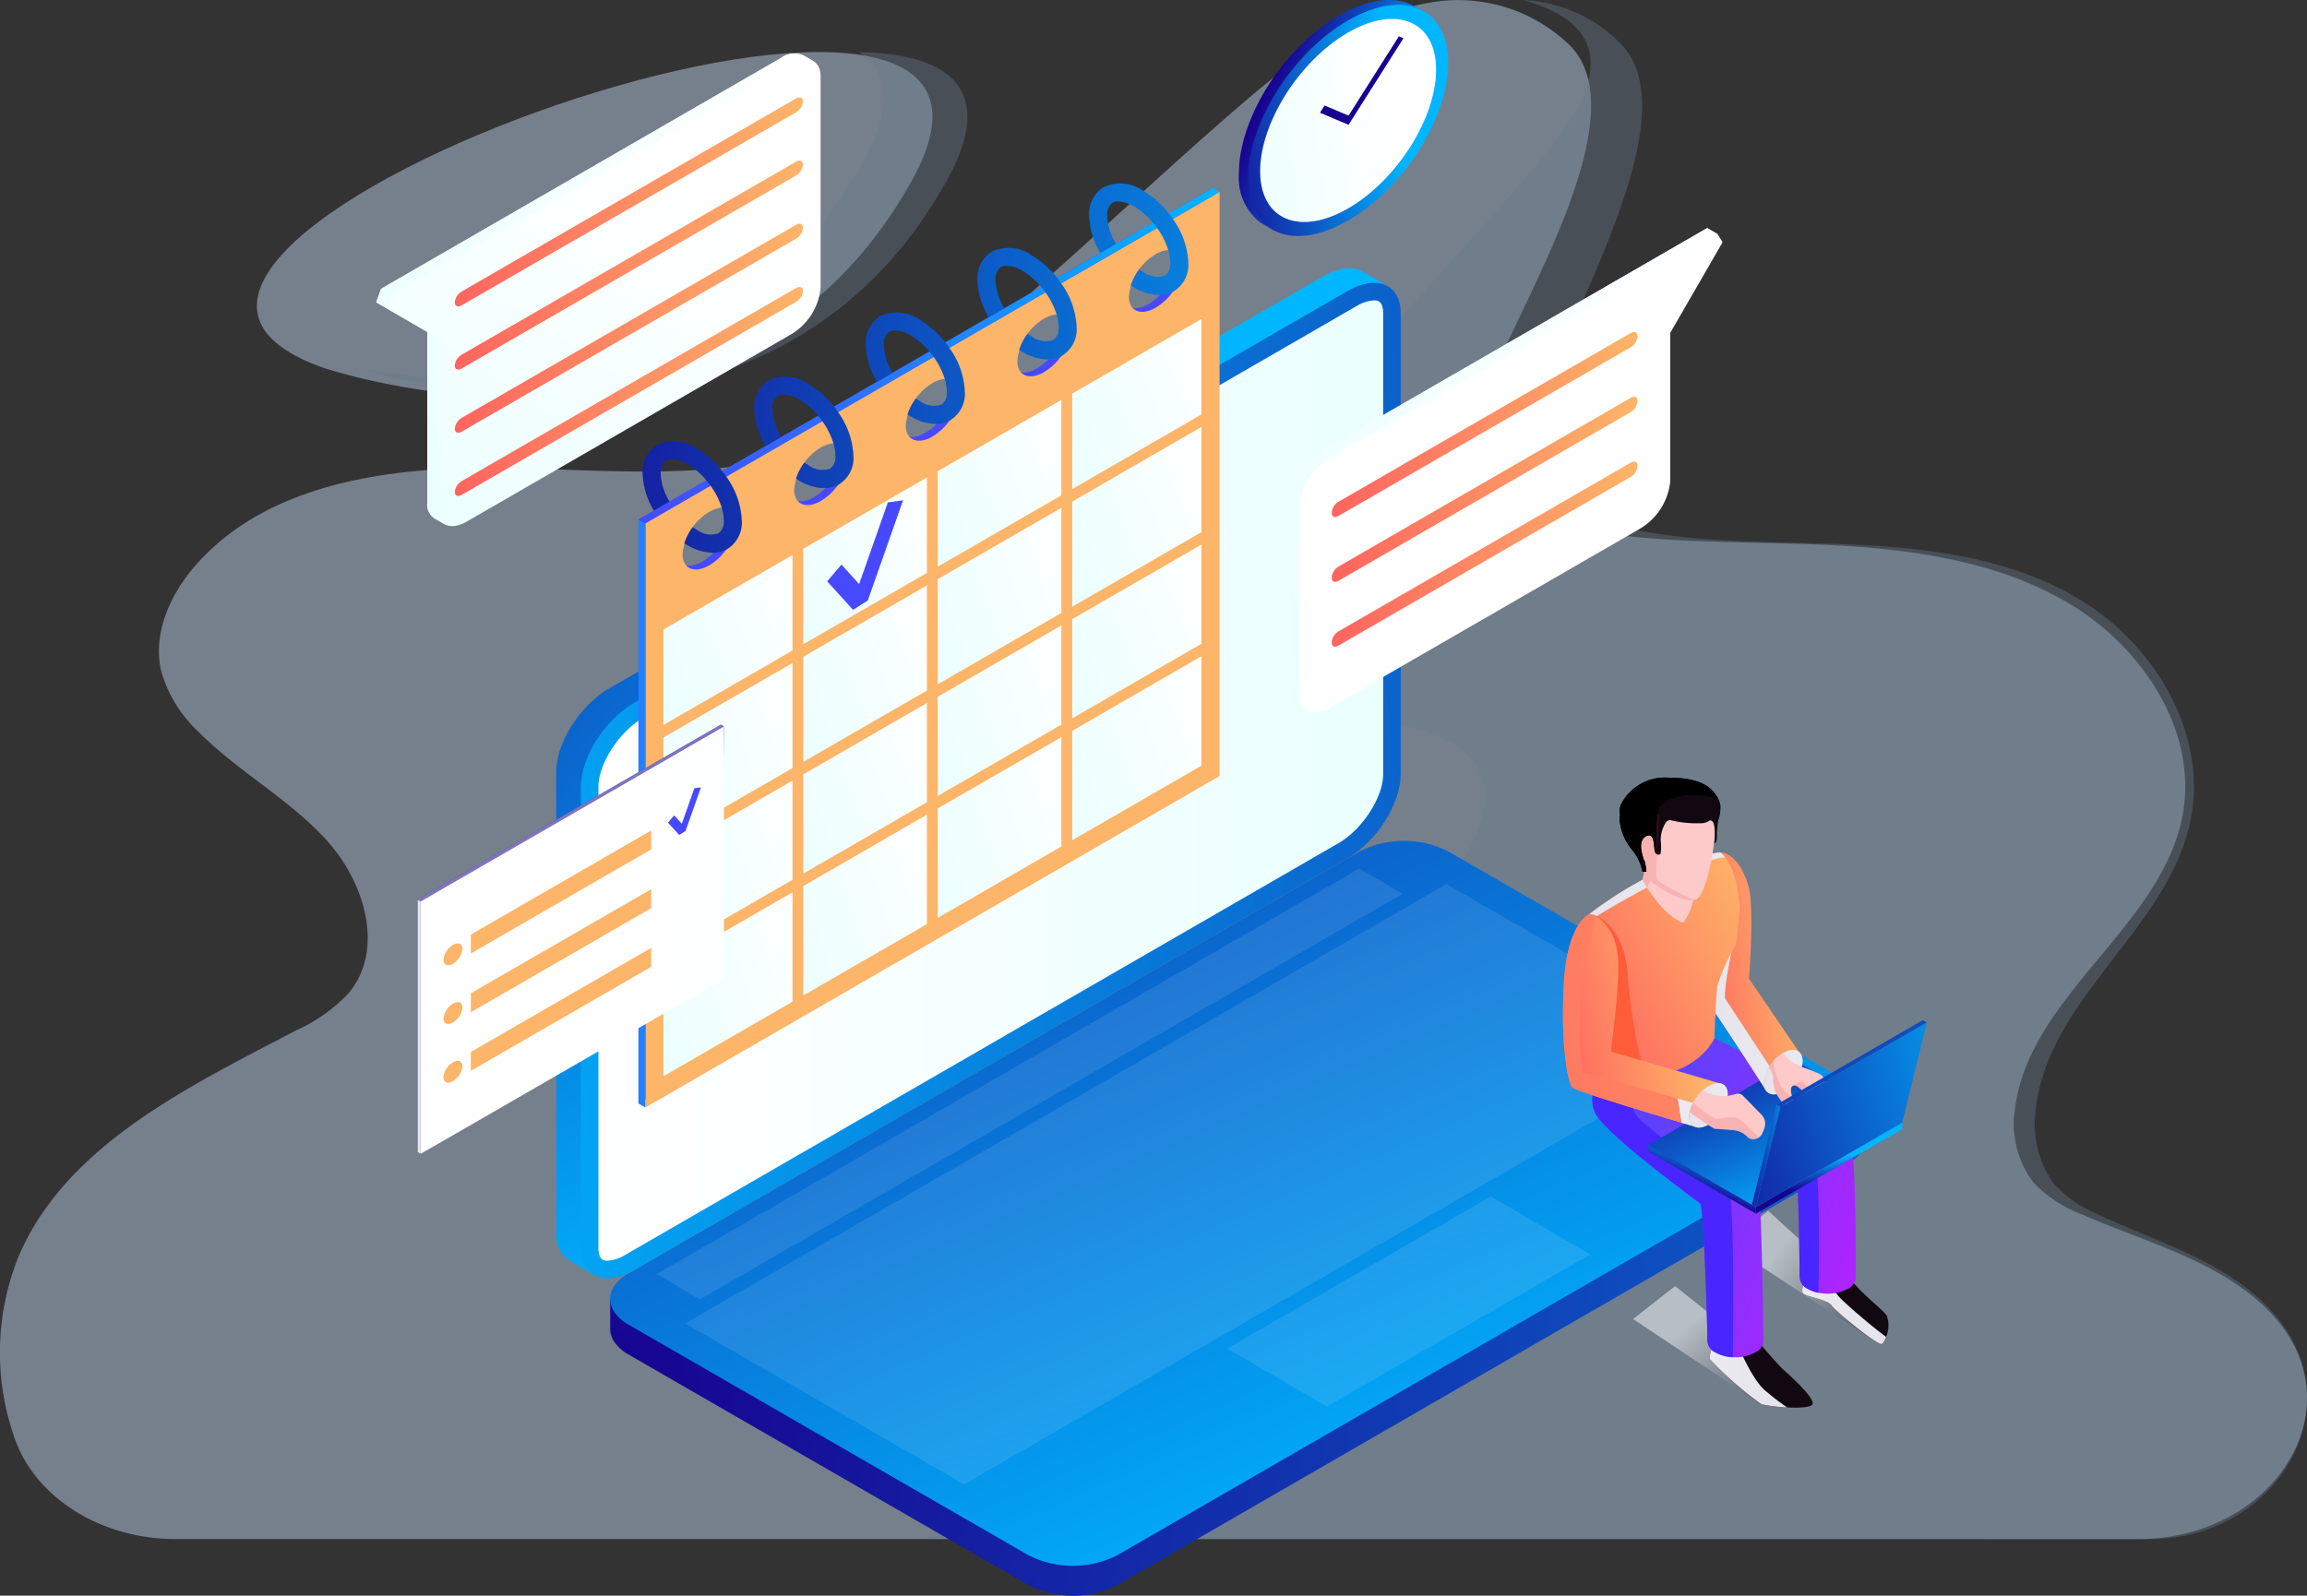 <svg xmlns="http://www.w3.org/2000/svg" xmlns:xlink="http://www.w3.org/1999/xlink" width="211.346" height="146.22" viewBox="0 0 211.346 146.22"><rect x="0" y="0" width="211.346" height="146.22" fill="#333333" stroke="none"/><defs><style>.a{opacity:0.44;}.b{fill:#cae2ff;}.c{fill:#a6cef4;opacity:0.41;}.d{fill:url(#a);}.e{fill:url(#b);}.f{fill:#fff;opacity:0.1;}.g{fill:url(#c);}.h{fill:url(#d);}.i{fill:url(#e);}.j{fill:url(#f);}.k{fill:url(#g);}.l{fill:url(#h);}.m{fill:url(#i);}.n{fill:url(#j);}.o{fill:url(#k);}.p{fill:url(#l);}.q{fill:url(#m);}.r{fill:url(#n);}.s{fill:url(#o);}.t{fill:url(#p);}.u{fill:url(#q);}.v{fill:url(#r);}.w{fill:url(#s);}.x{fill:url(#t);}.y{fill:url(#u);}.z{fill:url(#v);}.aa{fill:url(#w);}.ab{fill:url(#x);}.ac{fill:url(#y);}.ad{fill:url(#z);}.ae{fill:url(#aa);}.af{fill:url(#ab);}.ag{fill:url(#ac);}.ah{fill:url(#ad);}.ai{fill:url(#ae);}.aj{fill:url(#af);}.ak{fill:url(#ag);}.al{fill:url(#ah);}.am{fill:url(#ai);}.an{fill:url(#aj);}.ao{fill:url(#ak);}.ap{fill:url(#al);}.aq{fill:url(#am);}.ar{fill:url(#an);}.as{fill:url(#ao);}.at,.bh,.bi,.bj{opacity:0.5;}.at{fill:url(#ap);}.au{fill:url(#aq);}.av{fill:url(#as);}.aw{fill:url(#at);}.ax{fill:url(#ax);}.ay{fill:url(#ay);}.az{fill:url(#az);}.ba{fill:url(#ba);}.bb{fill:url(#bb);}.bc{fill:url(#bc);}.bd{fill:url(#bd);}.be{fill:url(#be);}.bf{fill:url(#bf);}.bg{fill:url(#bg);}.bh{fill:url(#bh);}.bi{fill:url(#bi);}.bj{fill:url(#bj);}.bk{fill:#110812;}.bl{fill:url(#bk);}.bm{fill:url(#bl);}.bn{fill:url(#bm);}.bo{fill:#4925ff;}.bp{fill:url(#bn);}.bq{fill:url(#bo);}.br{fill:url(#bp);}.bs{fill:url(#bq);}.bt{fill:url(#br);}.bu{fill:url(#bs);}.bv{fill:url(#bt);}.bw{fill:url(#bu);}.bx{fill:#ff5c3a;}.by{fill:url(#bv);}.bz{fill:url(#bw);}.ca{fill:url(#bx);}.cb{fill:url(#by);}.cc{fill:url(#bz);}.cd{fill:#fec9c9;}.ce{opacity:0.15;}.cf{fill:#cf3838;}.cg{fill:url(#cc);}.ch{fill:url(#cd);}.ci{fill:url(#ce);}.cj{fill:url(#cf);}</style><radialGradient id="a" cx="-0.845" cy="0.598" r="5.311" gradientTransform="translate(0.306) scale(0.388 1)" gradientUnits="objectBoundingBox"><stop offset="0" stop-color="#18018f"/><stop offset="0.989" stop-color="#00b6ff"/></radialGradient><linearGradient id="b" x1="-0.294" y1="-0.545" x2="0.8" y2="0.895" gradientTransform="matrix(1, 0, 0, 1, 0, 0)" xlink:href="#a"/><radialGradient id="c" cx="-0.386" cy="0.064" r="1.157" gradientTransform="translate(-0.105) scale(1.21 1)" xlink:href="#a"/><linearGradient id="d" x1="2.64" y1="0.237" x2="-0.399" y2="0.61" gradientTransform="matrix(1, 0, 0, 1, 0, 0)" xlink:href="#a"/><linearGradient id="e" y1="0.5" x2="1" y2="0.5" gradientUnits="objectBoundingBox"><stop offset="0" stop-color="#fff"/><stop offset="0.984" stop-color="#ebffff"/></linearGradient><linearGradient id="f" x1="0.963" y1="9.839" x2="-0.604" y2="10.13" gradientUnits="objectBoundingBox"><stop offset="0.005" stop-color="#4749fe"/><stop offset="0.989" stop-color="#00b6ff"/></linearGradient><linearGradient id="g" x1="1.076" y1="9.678" x2="-0.076" y2="10.18" gradientUnits="objectBoundingBox"><stop offset="0" stop-color="#fdb569"/><stop offset="1" stop-color="#ff3158"/></linearGradient><linearGradient id="h" x1="1.171" y1="0.172" x2="-0.171" y2="0.828" xlink:href="#e"/><linearGradient id="i" x1="1.152" y1="0.163" x2="-0.152" y2="0.837" xlink:href="#e"/><linearGradient id="j" x1="1.163" y1="0.169" x2="-0.163" y2="0.831" xlink:href="#e"/><linearGradient id="k" x1="1.145" y1="0.159" x2="-0.145" y2="0.841" xlink:href="#e"/><linearGradient id="l" x1="1.153" y1="0.163" x2="-0.153" y2="0.837" xlink:href="#e"/><linearGradient id="m" x1="1.171" y1="0.173" x2="-0.171" y2="0.827" xlink:href="#e"/><linearGradient id="n" x1="1.153" y1="0.163" x2="-0.152" y2="0.837" xlink:href="#e"/><linearGradient id="o" x1="1.163" y1="0.169" x2="-0.163" y2="0.831" xlink:href="#e"/><linearGradient id="p" x1="1.146" y1="0.159" x2="-0.146" y2="0.841" xlink:href="#e"/><linearGradient id="q" x1="1.153" y1="0.163" x2="-0.153" y2="0.837" xlink:href="#e"/><linearGradient id="r" x1="1.18" y1="0.177" x2="-0.18" y2="0.823" xlink:href="#e"/><linearGradient id="s" x1="1.18" y1="0.177" x2="-0.18" y2="0.823" xlink:href="#e"/><linearGradient id="t" x1="20.616" y1="0.336" x2="-19.615" y2="0.664" gradientUnits="objectBoundingBox"><stop offset="0.011" stop-color="#00b6ff"/><stop offset="0.995" stop-color="#4749fe"/></linearGradient><linearGradient id="u" x1="0.969" y1="-0.065" x2="0.031" y2="1.065" xlink:href="#t"/><linearGradient id="v" x1="-1.848" y1="0.371" x2="8.65" y2="0.947" gradientTransform="matrix(1, 0, 0, 1, 0, 0)" xlink:href="#a"/><linearGradient id="w" x1="-2.929" y1="0.312" x2="7.569" y2="0.888" gradientTransform="matrix(1, 0, 0, 1, 0, 0)" xlink:href="#a"/><linearGradient id="x" x1="-4.009" y1="0.253" x2="6.491" y2="0.828" gradientTransform="matrix(1, 0, 0, 1, 0, 0)" xlink:href="#a"/><linearGradient id="y" x1="-5.091" y1="0.194" x2="5.408" y2="0.769" gradientTransform="matrix(1, 0, 0, 1, 0, 0)" xlink:href="#a"/><linearGradient id="z" x1="-6.172" y1="0.134" x2="4.326" y2="0.71" gradientTransform="matrix(1, 0, 0, 1, 0, 0)" xlink:href="#a"/><linearGradient id="aa" x1="1.172" y1="0.173" x2="-0.172" y2="0.827" xlink:href="#e"/><linearGradient id="ab" x1="1.161" y1="0.167" x2="-0.16" y2="0.833" xlink:href="#e"/><linearGradient id="ac" x1="1.16" y1="0.167" x2="-0.16" y2="0.833" xlink:href="#e"/><linearGradient id="ad" x1="1.172" y1="0.173" x2="-0.172" y2="0.827" xlink:href="#e"/><linearGradient id="ae" x1="0.002" y1="72.949" x2="0.968" y2="72.99" gradientUnits="objectBoundingBox"><stop offset="0" stop-color="#4749fe"/><stop offset="1" stop-color="#af23fe"/></linearGradient><linearGradient id="af" x1="-0.373" y1="18.619" x2="0.434" y2="19.09" gradientTransform="matrix(1, 0, 0, 1, 0, 0)" xlink:href="#a"/><linearGradient id="ag" x1="-0.024" y1="19.184" x2="1.024" y2="19.23" xlink:href="#e"/><linearGradient id="ah" x1="0.996" y1="363.558" x2="0.003" y2="363.658" xlink:href="#g"/><linearGradient id="ai" x1="-0.001" y1="65.43" x2="1.001" y2="65.521" xlink:href="#g"/><linearGradient id="aj" x1="0.996" y1="363.513" x2="0.003" y2="363.613" xlink:href="#g"/><linearGradient id="ak" x1="-0.001" y1="65.426" x2="1.001" y2="65.517" xlink:href="#g"/><linearGradient id="al" x1="0.996" y1="363.501" x2="0.003" y2="363.605" xlink:href="#g"/><linearGradient id="am" x1="-0.001" y1="65.43" x2="1.001" y2="65.521" xlink:href="#g"/><linearGradient id="an" x1="0.002" y1="169.766" x2="0.968" y2="169.808" xlink:href="#ae"/><linearGradient id="ao" x1="-2.537" y1="0.498" x2="3.537" y2="0.502" gradientUnits="objectBoundingBox"><stop offset="0.005" stop-color="#ebeaf0"/><stop offset="0.989" stop-color="#e5e4ec"/></linearGradient><linearGradient id="ap" x1="0.019" y1="0.449" x2="0.981" y2="0.551" xlink:href="#ao"/><linearGradient id="aq" x1="0.006" y1="0.791" x2="1.113" y2="0.198" gradientUnits="objectBoundingBox"><stop offset="0.016" stop-color="#ebffff"/><stop offset="1" stop-color="#fff"/></linearGradient><linearGradient id="as" x1="6.56" y1="5.039" x2="7.091" y2="4.167" xlink:href="#aq"/><linearGradient id="at" y1="32.692" x2="1" y2="32.692" gradientUnits="objectBoundingBox"><stop offset="0" stop-color="#ff645f"/><stop offset="1" stop-color="#fdb569"/></linearGradient><linearGradient id="ax" x1="0.17" y1="0.334" x2="0.831" y2="0.664" gradientTransform="matrix(1, 0, 0, 1, 0, 0)" xlink:href="#a"/><linearGradient id="ay" x1="0.989" y1="1.687" x2="0.011" y2="1.87" gradientUnits="objectBoundingBox"><stop offset="0.011" stop-color="#00b6ff"/><stop offset="1" stop-color="#18018f"/></linearGradient><linearGradient id="az" x1="0.989" y1="1.863" x2="0.011" y2="2.046" xlink:href="#e"/><linearGradient id="ba" x1="-10.76" y1="3.811" x2="-11.651" y2="3.992" gradientTransform="matrix(1, 0, 0, 1, 0, 0)" xlink:href="#a"/><linearGradient id="bb" x1="-0.101" y1="0.813" x2="1.115" y2="0.189" xlink:href="#e"/><linearGradient id="bc" x1="-0.101" y1="0.813" x2="1.115" y2="0.189" xlink:href="#aq"/><linearGradient id="bd" x1="-64.395" y1="15.562" x2="-63.395" y2="15.562" xlink:href="#aq"/><linearGradient id="be" x1="0" y1="39.63" x2="1" y2="39.63" xlink:href="#at"/><linearGradient id="bf" x1="0" y1="39.628" x2="1" y2="39.628" xlink:href="#at"/><linearGradient id="bg" x1="0" y1="39.63" x2="1" y2="39.63" xlink:href="#at"/><linearGradient id="bh" x1="0.315" y1="0.29" x2="1.036" y2="1.008" gradientUnits="objectBoundingBox"><stop offset="0" stop-color="#fff"/><stop offset="1"/></linearGradient><linearGradient id="bi" x1="0.319" y1="0.349" x2="1.155" y2="1.037" xlink:href="#bh"/><linearGradient id="bj" x1="0.358" y1="0.313" x2="1.293" y2="0.926" xlink:href="#bh"/><linearGradient id="bk" x1="0" y1="0.5" x2="1" y2="0.5" xlink:href="#ao"/><linearGradient id="bl" x1="0" y1="0.5" x2="1" y2="0.5" xlink:href="#ao"/><linearGradient id="bm" x1="0.997" y1="0.763" x2="-0.051" y2="0.192" gradientUnits="objectBoundingBox"><stop offset="0" stop-color="#af23fe"/><stop offset="1" stop-color="#4749fe"/></linearGradient><linearGradient id="bn" x1="0.418" y1="0.618" x2="0.708" y2="0.2" gradientTransform="matrix(1, 0, 0, 1, 0, 0)" xlink:href="#a"/><linearGradient id="bo" x1="0.546" y1="0.669" x2="0.473" y2="0.399" gradientTransform="matrix(1, 0, 0, 1, 0, 0)" xlink:href="#a"/><linearGradient id="bp" x1="0.052" y1="-0.085" x2="0.816" y2="0.912" gradientTransform="matrix(1, 0, 0, 1, 0, 0)" xlink:href="#a"/><linearGradient id="bq" x1="0.935" y1="0.301" x2="-0.125" y2="0.682" gradientUnits="objectBoundingBox"><stop offset="0" stop-color="#fdb569"/><stop offset="1" stop-color="#ff645f"/></linearGradient><linearGradient id="br" x1="1.196" y1="0.305" x2="-0.157" y2="0.678" xlink:href="#ao"/><linearGradient id="bs" x1="0.975" y1="0.534" x2="0.025" y2="0.466" xlink:href="#bq"/><linearGradient id="bt" x1="0.975" y1="0.534" x2="0.025" y2="0.466" xlink:href="#ao"/><linearGradient id="bu" x1="1.068" y1="0.135" x2="0.023" y2="0.869" xlink:href="#bq"/><linearGradient id="bv" x1="0.98" y1="0.586" x2="0.023" y2="0.42" xlink:href="#ao"/><linearGradient id="bw" x1="0.809" y1="0.413" x2="-0.03" y2="0.645" xlink:href="#bq"/><linearGradient id="bx" x1="0.733" y1="0.46" x2="-0.034" y2="0.645" gradientUnits="objectBoundingBox"><stop offset="0" stop-color="#ebeaf0"/><stop offset="0.005" stop-color="#ff8463"/><stop offset="1" stop-color="#fe7a62"/></linearGradient><linearGradient id="by" x1="0.975" y1="0.534" x2="0.025" y2="0.466" xlink:href="#bq"/><linearGradient id="bz" x1="0.975" y1="0.534" x2="0.025" y2="0.466" xlink:href="#ao"/><linearGradient id="cc" x1="-0.579" y1="0.881" x2="1.596" y2="0.113" gradientTransform="matrix(1, 0, 0, 1, 0, 0)" xlink:href="#a"/><linearGradient id="cd" x1="0.056" y1="0.105" x2="1.166" y2="1.093" gradientTransform="matrix(1, 0, 0, 1, 0, 0)" xlink:href="#a"/><linearGradient id="ce" x1="-0.311" y1="0.493" x2="1.574" y2="0.509" gradientTransform="matrix(1, 0, 0, 1, 0, 0)" xlink:href="#a"/><linearGradient id="cf" y1="0.5" x2="1" y2="0.5" gradientUnits="objectBoundingBox"><stop offset="0" stop-color="#ebeaf0"/><stop offset="0.005"/><stop offset="1"/></linearGradient></defs><g transform="translate(-987.187 -2580.583)"><g transform="translate(4 8)"><g class="a" transform="translate(983.187 2572.583)"><g transform="translate(0 0)"><path class="b" d="M229.814,230.178c12.412,0,19.926-11.806,12.631-20.213q-.23-.266-.476-.524c-4.461-4.7-11.231-6.379-17.226-9a11.985,11.985,0,0,1-4.48-2.932,8.9,8.9,0,0,1-1.664-6.987c1.393-10.2,13.373-16.495,15.307-26.616,1.463-7.656-3.584-15.431-10.418-19.483s-15.1-5.071-23.094-5.388S184.286,139,176.5,137.186c-2.053-.478-4.179-1.165-5.574-2.706a8.387,8.387,0,0,1-1.663-6.588c.678-6.241,15.989-27.7,8.321-34.781A14.682,14.682,0,0,0,166.35,89.2c-4.121.384-7.97,2.142-11.579,4.116-7.626,4.172-34.223,31.831-43.793,36.012-9.405,4.108-20.208,2.9-30.515,2.7s-21.764,1.229-28.5,8.822c-2.386,2.689-4.034,6.311-3.232,9.777a12.176,12.176,0,0,0,3.477,5.627c3.616,3.64,8.332,6.15,11.753,9.966s5.226,9.872,2.009,13.852a14.811,14.811,0,0,1-4.841,3.468c-9.943,5.208-21.1,10.552-25.443,20.693a23.539,23.539,0,0,0-.529,16.263c1.745,5.7,7.876,9.679,14.9,9.679H229.814Z" transform="translate(-33.965 -89.14)"/></g><path class="c" d="M310.609,209.45c-4.144-4.7-10.432-6.38-16-9a11.1,11.1,0,0,1-4.161-2.932,9.43,9.43,0,0,1-1.546-6.987c1.294-10.2,12.422-16.495,14.218-26.615,1.359-7.656-3.329-15.431-9.677-19.483s-14.023-5.071-21.451-5.388-14.961-.036-22.192-1.847a9.513,9.513,0,0,1-5.178-2.706c-1.469-1.747-1.778-4.273-1.544-6.588.63-6.241,14.852-27.7,7.729-34.781a13.277,13.277,0,0,0-8.926-3.965c4.5,1.224,7.792,3.8,5.4,9.067-5.533,12.172-56.877,52.672-20.8,56.656s-23.68,36.073,3.541,38.287c20.765,1.688-21.832,26.014-43.134,37.022H299.318c11.529,0,18.509-11.806,11.733-20.213Q310.837,209.708,310.609,209.45Z" transform="translate(-102.366 -89.149)"/><path class="b" d="M91.789,128.553s37.388,12.87,54.013-17.215S60.409,117.376,91.789,128.553Z" transform="translate(-62.223 -94.868)"/><path class="c" d="M145.543,99.65c2.649,1.759,3.175,4.931.405,9.942-11.762,21.285-33.914,21.068-45.869,19.121,4.363,1.357,38.009,10.737,53.54-17.367C158.213,103.033,153.748,99.777,145.543,99.65Z" transform="translate(-66.836 -94.875)"/></g></g><g transform="translate(969.302 2529.615)"><g transform="translate(56.141 67.77)"><g transform="translate(12.695 7.784)"><path class="d" d="M83.338,215.25V217.8a2.147,2.147,0,0,0,.36,1.344,3.8,3.8,0,0,0,1.318,1.183l18.314,10.563,18.314,10.563a9.006,9.006,0,0,0,8.147,0l33.481-19.33,33.481-19.33a3.906,3.906,0,0,0,1.266-1.1,2.165,2.165,0,0,0,.422-1.251V197.7Z" transform="translate(-78.386 -120.788)"/><path class="e" d="M196.754,189.157l-66.962,38.661a9,9,0,0,1-8.147,0L85.015,206.693c-2.249-1.3-2.249-3.4,0-4.7l66.962-38.661a9,9,0,0,1,8.147,0l36.629,21.125a2.483,2.483,0,0,1,0,4.7Z" transform="translate(-78.385 -109.891)"/><path class="f" d="M188.558,182.823l-69.744,40.269-11.1-6.406c-4.587-2.64-9.169-5.285-12.607-7.269-.665-.381-1.282-.74-1.851-1.067L163,168.086l4.571,2.634C171.01,172.7,183.972,180.178,188.558,182.823Z" transform="translate(-81.445 -111.658)"/><path class="f" d="M165.062,223.4l24.14-13.936,9.113,5.316L174.176,228.72Z" transform="translate(-103.581 -124.415)"/><path class="f" d="M89.493,203.179l64.379-37.166,3.952,2.326L93.446,205.507Z" transform="translate(-80.285 -111.019)"/><path class="g" d="M152.385,88.168l-2.236-1.318c-.9-.546-2.238-.45-3.739.416L81.064,124.993c-2.7,1.556-4.882,5-4.882,7.7v42.215a2.718,2.718,0,0,0,1.157,2.484s2.236,1.319,2.236,1.319l1.334-1.658c.053-.028.1-.052.156-.082l65.345-37.727c2.7-1.556,4.882-5,4.882-7.7V89.528Z" transform="translate(-76.182 -86.511)"/><path class="h" d="M149.677,141.17,84.332,178.9c-2.7,1.557-4.882.633-4.882-2.063V134.619c0-2.7,2.186-6.144,4.882-7.7l65.345-37.727c2.7-1.556,4.882-.633,4.882,2.063v42.215C154.559,136.165,152.373,139.613,149.677,141.17Z" transform="translate(-77.189 -87.104)"/><path class="i" d="M82.612,178.761c-.271,0-.835,0-.835-1.211V135.336c0-2.106,1.905-5.053,4.078-6.307L151.2,91.3a3.5,3.5,0,0,1,1.633-.54c.271,0,.835,0,.835,1.211v42.214c0,2.106-1.905,5.053-4.077,6.307L84.246,178.22A3.506,3.506,0,0,1,82.612,178.761Z" transform="translate(-77.907 -87.821)"/></g><g transform="translate(20.236 0)"><path class="j" d="M87.086,106.249v53.532l52.6-30.367V75.882Zm5.852,3.853c-1.356.783-2.451.32-2.451-1.033a5.075,5.075,0,0,1,2.451-3.866c1.353-.781,2.448-.318,2.448,1.038A5.077,5.077,0,0,1,92.938,110.1Zm10.221-5.9c-1.353.781-2.448.318-2.448-1.035a5.072,5.072,0,0,1,2.448-3.864c1.356-.783,2.451-.32,2.451,1.036A5.079,5.079,0,0,1,103.159,104.2Zm10.224-5.9c-1.353.781-2.451.32-2.451-1.033a5.08,5.08,0,0,1,2.451-3.866c1.356-.783,2.451-.32,2.451,1.036A5.076,5.076,0,0,1,113.383,98.3Zm10.224-5.9c-1.353.781-2.451.32-2.451-1.033a5.081,5.081,0,0,1,2.451-3.866c1.353-.781,2.451-.32,2.451,1.036A5.083,5.083,0,0,1,123.608,92.394Zm10.224-5.9c-1.353.781-2.451.32-2.451-1.033a5.08,5.08,0,0,1,2.451-3.866c1.353-.781,2.451-.32,2.451,1.036A5.079,5.079,0,0,1,133.832,86.491Z" transform="translate(-87.085 -75.45)"/><path class="k" d="M88,106.755v53.532l52.6-30.367V76.388Zm5.852,3.853c-1.356.783-2.451.32-2.451-1.033a5.075,5.075,0,0,1,2.451-3.866c1.353-.781,2.448-.318,2.448,1.038A5.077,5.077,0,0,1,93.849,110.608Zm10.221-5.9c-1.353.781-2.448.318-2.448-1.035a5.072,5.072,0,0,1,2.448-3.864c1.356-.783,2.451-.32,2.451,1.036A5.077,5.077,0,0,1,104.07,104.707Zm10.224-5.9c-1.353.781-2.451.32-2.451-1.033a5.08,5.08,0,0,1,2.451-3.866c1.356-.783,2.451-.32,2.451,1.036A5.074,5.074,0,0,1,114.294,98.8Zm10.224-5.9c-1.353.781-2.451.32-2.451-1.033A5.081,5.081,0,0,1,124.519,88c1.353-.781,2.451-.32,2.451,1.036A5.08,5.08,0,0,1,124.519,92.9ZM134.743,87c-1.353.781-2.451.32-2.451-1.033a5.081,5.081,0,0,1,2.451-3.866c1.353-.781,2.451-.32,2.451,1.036A5.08,5.08,0,0,1,134.743,87Z" transform="translate(-87.365 -75.606)"/><path class="l" d="M156.367,137.9v10.027l-11.842,6.837V144.739Z" transform="translate(-104.792 -94.569)"/><path class="m" d="M156.367,123.106v9.09l-11.842,6.837v-9.09Z" transform="translate(-104.792 -90.008)"/><path class="n" d="M156.367,107.526v9.633L144.525,124v-9.632Z" transform="translate(-104.792 -85.205)"/><path class="o" d="M156.367,93.228v8.746l-11.842,6.837v-8.745Z" transform="translate(-104.792 -80.798)"/><path class="p" d="M138.043,103.94v8.745l-11.326,6.54V110.48Z" transform="translate(-99.302 -84.1)"/><path class="q" d="M102.21,169.176V179.2l-11.822,6.827V176Z" transform="translate(-88.103 -104.21)"/><path class="r" d="M102.21,154.38v9.087l-11.822,6.827v-9.087Z" transform="translate(-88.103 -99.649)"/><path class="s" d="M102.21,138.8v9.632l-11.822,6.824v-9.63Z" transform="translate(-88.103 -94.847)"/><path class="t" d="M102.21,124.5v8.746l-11.822,6.824v-8.745Z" transform="translate(-88.103 -90.439)"/><path class="u" d="M120.236,114.221v8.746L108.914,129.5v-8.743Z" transform="translate(-93.814 -87.269)"/><path class="v" d="M120.236,158.894V168.92l-11.322,6.537V165.434Z" transform="translate(-93.814 -101.041)"/><path class="w" d="M138.043,148.613v10.026l-11.326,6.54V155.153Z" transform="translate(-99.302 -97.871)"/><path class="x" d="M87.716,173.664l-.63-.35V119.782l.63.35Z" transform="translate(-87.085 -88.984)"/><path class="y" d="M140.314,76.231,95.125,102.323l-1.439.831-3.427,1.978-1.439.831-1.105.638-.632-.35,1.406-.811,1.439-.83,3.37-1.949,1.453-.837,44.93-25.94Z" transform="translate(-87.084 -75.451)"/><path class="z" d="M95.294,112.656c-.119-.169-.241-.338-.374-.5a8.357,8.357,0,0,0-2.335-2.071,3.648,3.648,0,0,0-3.635-.338,2.865,2.865,0,0,0-1.32,2.626,7.021,7.021,0,0,0,1.029,3.4l1.439-.83a5.291,5.291,0,0,1-.813-2.567,1.333,1.333,0,0,1,.493-1.194,1.067,1.067,0,0,1,.539-.126,3.053,3.053,0,0,1,1.442.463,6.517,6.517,0,0,1,1.71,1.475c.136.159.265.324.387.493a7.023,7.023,0,0,1,1.022,2.025,4.1,4.1,0,0,1,.185,1.154,1.33,1.33,0,0,1-.493,1.191,2.143,2.143,0,0,1-1.985-.338,3.915,3.915,0,0,1-.364-.232,5.081,5.081,0,0,0-.771,1.475c.1.066.2.129.308.189a4.64,4.64,0,0,0,2.276.685,2.708,2.708,0,0,0,1.237-.281c.043-.02.086-.043.126-.066a2.856,2.856,0,0,0,1.32-2.623A7.4,7.4,0,0,0,95.294,112.656Z" transform="translate(-87.252 -85.784)"/><path class="aa" d="M110.085,104.1c-.119-.169-.241-.338-.374-.5a8.344,8.344,0,0,0-2.335-2.07,3.648,3.648,0,0,0-3.635-.338,2.865,2.865,0,0,0-1.32,2.626,7.059,7.059,0,0,0,1.033,3.405l1.438-.83a5.326,5.326,0,0,1-.817-2.575,1.335,1.335,0,0,1,.493-1.194,1.067,1.067,0,0,1,.539-.126,3.053,3.053,0,0,1,1.442.463,6.517,6.517,0,0,1,1.71,1.475c.136.159.265.324.387.493a7.023,7.023,0,0,1,1.022,2.025,4.1,4.1,0,0,1,.185,1.154,1.33,1.33,0,0,1-.493,1.191,2.143,2.143,0,0,1-1.985-.338,3.776,3.776,0,0,1-.364-.232,5.081,5.081,0,0,0-.771,1.475c.1.066.2.129.308.189a4.64,4.64,0,0,0,2.276.685,2.708,2.708,0,0,0,1.237-.281c.043-.02.086-.043.126-.066a2.856,2.856,0,0,0,1.32-2.623A7.4,7.4,0,0,0,110.085,104.1Z" transform="translate(-91.812 -83.147)"/><path class="ab" d="M124.841,95.6c-.119-.169-.241-.338-.374-.5a8.344,8.344,0,0,0-2.335-2.07,3.648,3.648,0,0,0-3.635-.338,2.866,2.866,0,0,0-1.32,2.626,7.021,7.021,0,0,0,1.029,3.4l1.439-.83a5.291,5.291,0,0,1-.813-2.567,1.335,1.335,0,0,1,.493-1.194,1.067,1.067,0,0,1,.539-.126,3.053,3.053,0,0,1,1.442.463,6.517,6.517,0,0,1,1.71,1.475c.136.159.265.324.387.493a7.032,7.032,0,0,1,1.022,2.025,4.1,4.1,0,0,1,.185,1.154,1.328,1.328,0,0,1-.493,1.19,2.143,2.143,0,0,1-1.985-.338,3.866,3.866,0,0,1-.362-.23A5.08,5.08,0,0,0,121,101.7c.1.066.2.125.3.185a4.64,4.64,0,0,0,2.276.685,2.7,2.7,0,0,0,1.237-.281c.043-.02.086-.043.126-.066a2.856,2.856,0,0,0,1.32-2.623A7.381,7.381,0,0,0,124.841,95.6Z" transform="translate(-96.361 -80.524)"/><path class="ac" d="M139.641,87.043c-.119-.169-.241-.338-.374-.5a8.344,8.344,0,0,0-2.335-2.07,3.648,3.648,0,0,0-3.635-.338,2.865,2.865,0,0,0-1.32,2.626,7.036,7.036,0,0,0,1.031,3.4l1.439-.83a5.308,5.308,0,0,1-.816-2.57,1.335,1.335,0,0,1,.493-1.194,1.067,1.067,0,0,1,.539-.126,3.053,3.053,0,0,1,1.442.463,6.517,6.517,0,0,1,1.71,1.475c.136.159.265.324.387.493a7.032,7.032,0,0,1,1.022,2.025,4.1,4.1,0,0,1,.185,1.154,1.328,1.328,0,0,1-.493,1.19,2.143,2.143,0,0,1-1.985-.338,4.065,4.065,0,0,1-.364-.232,5.09,5.09,0,0,0-.771,1.475c.1.066.2.129.308.189a4.64,4.64,0,0,0,2.276.685,2.708,2.708,0,0,0,1.238-.281c.043-.02.086-.043.126-.066a2.856,2.856,0,0,0,1.32-2.623A7.391,7.391,0,0,0,139.641,87.043Z" transform="translate(-100.923 -77.888)"/><path class="ad" d="M154.43,78.511c-.119-.169-.241-.338-.374-.5a8.344,8.344,0,0,0-2.335-2.07,3.648,3.648,0,0,0-3.635-.338,2.865,2.865,0,0,0-1.32,2.626,7.021,7.021,0,0,0,1.029,3.4l1.439-.83a5.291,5.291,0,0,1-.813-2.567,1.333,1.333,0,0,1,.493-1.194,1.067,1.067,0,0,1,.539-.126,3.053,3.053,0,0,1,1.442.463,6.517,6.517,0,0,1,1.71,1.475c.136.159.265.324.387.493a7.033,7.033,0,0,1,1.022,2.025,4.1,4.1,0,0,1,.185,1.154,1.33,1.33,0,0,1-.493,1.191,2.143,2.143,0,0,1-1.985-.338,4.05,4.05,0,0,1-.37-.236,5.081,5.081,0,0,0-.771,1.475c.1.066.212.134.314.193a4.64,4.64,0,0,0,2.276.685,2.7,2.7,0,0,0,1.237-.282c.043-.02.086-.043.126-.066a2.856,2.856,0,0,0,1.32-2.623A7.4,7.4,0,0,0,154.43,78.511Z" transform="translate(-105.482 -75.258)"/><path class="ae" d="M120.236,128.519v9.632l-11.322,6.537v-9.63Z" transform="translate(-93.814 -91.677)"/><path class="af" d="M120.236,144.1v9.09l-11.322,6.536v-9.087Z" transform="translate(-93.814 -96.48)"/><path class="ag" d="M138.043,133.818v9.09l-11.326,6.536v-9.086Z" transform="translate(-99.302 -93.31)"/><path class="ah" d="M138.043,118.238v9.632l-11.326,6.54v-9.632Z" transform="translate(-99.302 -88.508)"/></g><g transform="translate(37.523 29.044)"><path class="ai" d="M114.444,127.285l-2.37-2.615,1.307-1.534L115,124.921l2.635-7.487,1.391-.188-3.231,9.179Z" transform="translate(-112.074 -117.246)"/></g><g transform="translate(0 49.597)"><path class="aj" d="M85.61,170.1l-27.5,16.2-.282-.16V163l27.781-16.04.283.161Z" transform="translate(-57.829 -146.959)"/><path class="ak" d="M86.019,170.332,58.237,186.371v-23.14l27.782-16.04Z" transform="translate(-57.955 -147.031)"/><g transform="translate(2.372 5.754)"><g transform="translate(0 3.949)"><path class="al" d="M62.99,176.449a1.794,1.794,0,0,1-.865,1.365c-.479.277-.867.113-.867-.365a1.8,1.8,0,0,1,.867-1.368C62.6,175.806,62.99,175.969,62.99,176.449Z" transform="translate(-61.258 -165.599)"/><path class="am" d="M81.4,162.719l-16.522,9.539v-1.732L81.4,160.987Z" transform="translate(-62.373 -160.987)"/></g><g transform="translate(0 9.328)"><path class="an" d="M62.99,184.226a1.794,1.794,0,0,1-.865,1.365c-.479.277-.867.113-.867-.365a1.8,1.8,0,0,1,.867-1.367C62.6,183.582,62.99,183.746,62.99,184.226Z" transform="translate(-61.258 -173.375)"/><path class="ao" d="M81.4,170.5l-16.522,9.539V178.3L81.4,168.763Z" transform="translate(-62.373 -168.763)"/></g><g transform="translate(0 14.707)"><path class="ap" d="M62.99,192a1.794,1.794,0,0,1-.865,1.365c-.479.277-.867.113-.867-.365a1.8,1.8,0,0,1,.867-1.368C62.6,191.358,62.99,191.522,62.99,192Z" transform="translate(-61.258 -181.152)"/><path class="aq" d="M81.4,178.272l-16.522,9.539v-1.733L81.4,176.54Z" transform="translate(-62.373 -176.54)"/></g><g transform="translate(20.565)"><path class="ar" d="M92.019,159.643l-1.031-1.137.569-.667.7.775,1.146-3.255.605-.082-1.406,3.991Z" transform="translate(-90.988 -155.278)"/></g></g><path class="as" d="M57.829,170.147l.282.161v23.14l-.282-.16Z" transform="translate(-57.829 -154.107)"/><path class="at" d="M85.61,146.959l.283.161L58.111,163.16,57.829,163Z" transform="translate(-57.829 -146.959)"/></g></g><g transform="translate(52.352 55.864)"><path class="au" d="M92.412,58.761l-.9-.519a2.039,2.039,0,0,0-2.075.219L52.8,79.616c-.21.582-.237.654-.448,1.237l4.674,2.7V99.268a1.513,1.513,0,0,0,.61,1.353l.912.528.3-.39a3.242,3.242,0,0,0,.867-.355L89.441,83.242A5.575,5.575,0,0,0,92.129,79V59.6a2.278,2.278,0,0,0-.044-.443Z" transform="translate(-52.352 -58.047)"/><path class="au" d="M92.412,58.761l-.9-.519a2.039,2.039,0,0,0-2.075.219L52.8,79.616c-.21.582-.237.654-.448,1.237l4.674,2.7V99.268a1.513,1.513,0,0,0,.61,1.353l.912.528.3-.39a3.242,3.242,0,0,0,.867-.355L89.441,83.242A5.575,5.575,0,0,0,92.129,79V59.6a2.278,2.278,0,0,0-.044-.443Z" transform="translate(-52.352 -58.047)"/><path class="av" d="M53.7,81.632l4.674,2.7v15.717c0,1.484,1.2,1.994,2.688,1.136L90.786,84.021a5.575,5.575,0,0,0,2.688-4.24v-19.4c0-1.484-1.2-1.994-2.688-1.136L54.146,80.4Z" transform="translate(-52.767 -58.287)"/><g transform="translate(7.195 4.028)"><path class="aw" d="M94.02,65.238,63.389,82.923c-.351.2-.635.082-.635-.268a1.317,1.317,0,0,1,.635-1L94.02,63.968c.351-.2.635-.082.635.268A1.317,1.317,0,0,1,94.02,65.238Z" transform="translate(-62.754 -63.87)"/><path class="aw" d="M94.02,73.609,63.389,91.294c-.351.2-.635.082-.635-.268a1.317,1.317,0,0,1,.635-1L94.02,72.339c.351-.2.635-.082.635.268A1.317,1.317,0,0,1,94.02,73.609Z" transform="translate(-62.754 -66.45)"/><path class="aw" d="M94.02,81.98,63.389,99.665c-.351.2-.635.082-.635-.268a1.317,1.317,0,0,1,.635-1L94.02,80.71c.351-.2.635-.082.635.268A1.317,1.317,0,0,1,94.02,81.98Z" transform="translate(-62.754 -69.031)"/><path class="aw" d="M94.02,90.351,63.389,108.036c-.351.2-.635.082-.635-.268a1.317,1.317,0,0,1,.635-1L94.02,89.081c.351-.2.635-.082.635.268A1.317,1.317,0,0,1,94.02,90.351Z" transform="translate(-62.754 -71.611)"/></g></g><g transform="translate(131.383 50.967)"><path class="ax" d="M183.352,52.012l.057-.086s-.916-.488-.923-.486c-1.675-.835-4.058-.593-6.712.939-5.065,2.924-9.171,9.4-9.171,14.465a5.215,5.215,0,0,0,1.959,4.521l1.359.775-.036-.165a8.034,8.034,0,0,0,5.888-1.255c5.065-2.924,9.171-9.4,9.171-14.465A5.459,5.459,0,0,0,183.352,52.012Z" transform="translate(-166.604 -50.967)"/><path class="ay" d="M186.151,56.91c0,5.065-4.106,11.541-9.171,14.465s-9.171,1.189-9.171-3.876,4.106-11.541,9.171-14.465S186.151,51.845,186.151,56.91Z" transform="translate(-166.975 -51.166)"/><path class="az" d="M177.475,70.838c-4.444,2.566-8.061,1.038-8.061-3.407s3.616-10.148,8.061-12.714,8.061-1.038,8.061,3.407S181.92,68.271,177.475,70.838Z" transform="translate(-167.47 -51.739)"/><g transform="translate(7.424 3.328)"><path class="ba" d="M179.956,63.888l-2.62-1.107.421-.665,2.2.929,4.608-7.267.421.178Z" transform="translate(-177.336 -55.778)"/></g></g><g transform="translate(135.961 71.87)"><path class="bb" d="M212.5,81.739l-.959-.554-35.557,20.53a5.719,5.719,0,0,0-2.757,4.349v17.374a1.548,1.548,0,0,0,.632,1.392l.962.557.387-.448a3.438,3.438,0,0,0,.776-.335l28.467-16.435a5.719,5.719,0,0,0,2.757-4.349V90.228l4.108-7.116Z" transform="translate(-173.222 -81.185)"/><path class="bc" d="M212.5,81.739l-.959-.554-35.557,20.53a5.719,5.719,0,0,0-2.757,4.349v17.374a1.548,1.548,0,0,0,.632,1.392l.962.557.387-.448a3.438,3.438,0,0,0,.776-.335l28.467-16.435a5.719,5.719,0,0,0,2.757-4.349V90.228l4.108-7.116Z" transform="translate(-173.222 -81.185)"/><path class="bd" d="M213.382,82.726l-4.794,8.3v13.592a5.717,5.717,0,0,1-2.757,4.349l-28.467,16.435c-1.522.879-2.757.358-2.757-1.166V106.866a5.718,5.718,0,0,1,2.757-4.349l35.559-20.53Z" transform="translate(-173.649 -81.432)"/><g transform="translate(3.924 9.517)"><path class="be" d="M206.3,96.34l-26.8,15.474c-.333.192-.6.078-.6-.255v-.1a1.249,1.249,0,0,1,.6-.95l26.8-15.474c.333-.192.6-.078.6.255v.1A1.249,1.249,0,0,1,206.3,96.34Z" transform="translate(-178.895 -94.944)"/><path class="bf" d="M206.3,104.926,179.5,120.4c-.333.192-.6.078-.6-.255v-.1a1.25,1.25,0,0,1,.6-.95l26.8-15.475c.333-.192.6-.078.6.255v.1A1.25,1.25,0,0,1,206.3,104.926Z" transform="translate(-178.895 -97.59)"/><path class="bg" d="M206.3,113.512l-26.8,15.474c-.333.192-.6.078-.6-.255v-.1a1.25,1.25,0,0,1,.6-.95l26.8-15.474c.333-.192.6-.078.6.255v.1A1.25,1.25,0,0,1,206.3,113.512Z" transform="translate(-178.895 -100.238)"/></g></g><g transform="translate(161.075 122.23)"><path class="bh" d="M237.617,195.6Z" transform="translate(-212.118 -164.986)"/><path class="bi" d="M230.387,232.085l-11.576-7.723,3.842-3.016,11.51,9.166Z" transform="translate(-212.39 -174.754)"/><path class="bj" d="M244.6,223.182l-13.452-8.8,3.841-3.016,8.919,8.151Z" transform="translate(-216.195 -171.676)"/><g transform="translate(0 0)"><path class="bk" d="M238.371,234.323c-.129.3-1.217.344-2.323.287a13.95,13.95,0,0,1-2.361-.287,33.67,33.67,0,0,1-4.693-4.1c-.158-.292.3-1.514.3-1.514l2.059-.206,1.83-.182s2.016,2.39,2.514,2.831S238.616,233.743,238.371,234.323Z" transform="translate(-215.519 -176.906)"/><path class="bk" d="M248.893,225.27c-.12.345-.273.6-.407.647-.383.129-4.22-2.983-4.6-3.54s-2.519-.809-2.649-1.154.3-1.394.3-1.394a11.811,11.811,0,0,1,1.7-.642c.924-.268,1.92-.383,2.136.249.426,1.235,3.156,3.237,3.582,3.879A2.663,2.663,0,0,1,248.893,225.27Z" transform="translate(-219.297 -174.022)"/><path class="bl" d="M236.05,234.691a13.948,13.948,0,0,1-2.361-.287,33.67,33.67,0,0,1-4.693-4.1c-.158-.292.3-1.514.3-1.514l2.059-.206c.474,1.135,1.571,3.578,2.624,4.511A20.913,20.913,0,0,0,236.05,234.691Z" transform="translate(-215.52 -176.987)"/><path class="bm" d="M248.893,225.366c-.12.345-.273.6-.407.647-.383.129-4.22-2.983-4.6-3.54s-2.519-.809-2.649-1.154.3-1.394.3-1.394a11.81,11.81,0,0,1,1.7-.642,6.66,6.66,0,0,0,1.561,2.634A51.111,51.111,0,0,0,248.893,225.366Z" transform="translate(-219.297 -174.118)"/><path class="bn" d="M237.548,209.067c0,.852,0,1.374,0,1.374a1.275,1.275,0,0,1-.752,1.044,4.012,4.012,0,0,1-2.672.349,3.212,3.212,0,0,1-.963-.349,1.265,1.265,0,0,1-.752-1.044s-.082-11.365-.555-12.122-6.585-2.912-6.585-2.912c.182.239,2.931,3.946,3.276,5.115.359,1.207.541,15.737.541,15.737a1.272,1.272,0,0,1-.757,1.049,3.864,3.864,0,0,1-2.041.431,3.56,3.56,0,0,1-1.59-.431,1.246,1.246,0,0,1-.747-1.078c.028-.675-.326-12.338-.652-12.582s-8.156-5.972-9.5-8.07,1.3-5.848,1.3-5.848l2.141.623.144-.033s7.213-1.8,7.213-1.8,11.341,5.469,12.2,7.433C237.476,197.515,237.548,205.763,237.548,209.067Z" transform="translate(-210.725 -164.634)"/><path class="bo" d="M226.284,218.281a3.56,3.56,0,0,1-1.59-.431,1.246,1.246,0,0,1-.747-1.078c.028-.675-.326-12.338-.652-12.582s-8.156-5.972-9.5-8.07,1.3-5.848,1.3-5.848l2.141.623.144-.033c-.354.886-1.049,4.157.349,5.594,1.571,1.614,7.553,5.407,8.185,6.633C226.384,203.994,226.342,213.425,226.284,218.281Z" transform="translate(-210.726 -165.175)"/><path class="bo" d="M238.928,214.418a3.213,3.213,0,0,1-.963-.349,1.265,1.265,0,0,1-.752-1.044s-.082-11.365-.555-12.122-6.585-2.912-6.585-2.912l-1.063-1.092s8.247,1.235,9.272,3.266C239.143,201.87,238.995,211.42,238.928,214.418Z" transform="translate(-215.534 -167.217)"/><path class="bp" d="M230.683,208.944v-.61l-9.843-5.687v.61Z" transform="translate(-213.016 -168.989)"/><path class="bq" d="M248.479,199.674v.611l-13.41,7.742v-.61Z" transform="translate(-217.402 -168.073)"/><path class="br" d="M230.683,204.883l6.706-3.872,6.7-3.872-9.843-5.686L220.84,199.2Z" transform="translate(-213.016 -165.539)"/><path class="bs" d="M237.1,182.273,235,184.5l-1.039,1.106s-4.66-7.242-5.062-7.648-.278-2.692,0-8.42a21.45,21.45,0,0,1,.632-5.211c.149-.436.264-.445.278-.445,1.145.067,2.069,1.279,2.61,3.166s.038,8.42.038,8.42Z" transform="translate(-215.419 -157.04)"/><path class="bt" d="M235,184.7l-1.039,1.106s-4.66-7.242-5.062-7.648-.278-2.691,0-8.42a21.45,21.45,0,0,1,.632-5.211h.728s1.355,3.06,1.279,4.718-1.355,6.241-1.279,8.218Z" transform="translate(-215.419 -157.239)"/><path class="bu" d="M239.679,191.07a3.66,3.66,0,0,1-1.764,2.783c-.974.562-1.764.229-1.764-.746a3.661,3.661,0,0,1,1.764-2.783C238.89,189.762,239.679,190.1,239.679,191.07Z" transform="translate(-217.736 -165.106)"/><path class="bv" d="M239.681,191.068a2.193,2.193,0,0,1-.072.541,3.841,3.841,0,0,1-1.7,2.241,2.038,2.038,0,0,1-.613.244.894.894,0,0,1-1.15-.986,2.934,2.934,0,0,1,.441-1.422,3.857,3.857,0,0,1,1.317-1.36C238.89,189.76,239.681,190.1,239.681,191.068Z" transform="translate(-217.736 -165.106)"/><path class="bw" d="M225.944,172.373a17.326,17.326,0,0,0-1.686,3.769c-.134,1.078-.268,4.785-.268,4.785s-1.389,3.247-6.331,3.5a14.375,14.375,0,0,1-3.506-.268,15.28,15.28,0,0,1-2.639-7.481,14.657,14.657,0,0,1-.048-1.854c0-.182.015-.364.029-.551a16.649,16.649,0,0,1,.929-4.411c.038-.105.077-.216.115-.321,0,0,6.044-4.847,11.969-5.656a2.226,2.226,0,0,1,.45.445C225.638,165.184,226.778,167.426,225.944,172.373Z" transform="translate(-210.123 -157.04)"/><path class="bx" d="M217.659,187.034a14.376,14.376,0,0,1-3.506-.268,15.28,15.28,0,0,1-2.639-7.481l-.048-1.854-.01-.45.038-.1,1.715-4.54s2.629.963,2.859,5.671A48.1,48.1,0,0,0,217.659,187.034Z" transform="translate(-210.123 -159.647)"/><path class="by" d="M225.389,164.332c-3.836.455-11.748,5.4-11.748,5.4l-.785.129c.038-.105.077-.216.115-.321,0,0,6.044-4.847,11.969-5.656A2.259,2.259,0,0,1,225.389,164.332Z" transform="translate(-210.554 -157.041)"/><path class="bz" d="M224.067,187.624l-1.83,2.783-.723,1.106s-10.713-3.147-11.121-3.553-1.078-3.635-.8-9.363,2.352-6.533,2.352-6.533a1.571,1.571,0,0,1,.67.192,4.648,4.648,0,0,1,1.82,2.974c.542,1.887-.536,9.43-.536,9.43Z" transform="translate(-209.529 -159.562)"/><path class="ca" d="M222.237,190.407l-.723,1.106s-10.713-3.147-11.121-3.553-1.078-3.635-.8-9.363,2.352-6.533,2.352-6.533a1.571,1.571,0,0,1,.67.192,32.6,32.6,0,0,0-1.3,14.287l10.675,2.979Z" transform="translate(-209.529 -159.562)"/><path class="cb" d="M229.767,195.477A3.66,3.66,0,0,1,228,198.26c-.974.562-1.764.229-1.764-.746A3.66,3.66,0,0,1,228,194.731C228.977,194.169,229.767,194.5,229.767,195.477Z" transform="translate(-214.68 -166.465)"/><path class="cc" d="M229.766,195.477a.794.794,0,0,1-.01.149A3.726,3.726,0,0,1,228,198.26c-.991.555-1.767.22-1.767-.747a2.553,2.553,0,0,1,.034-.378,3.83,3.83,0,0,1,1.188-2,3.079,3.079,0,0,1,.546-.4C228.975,194.169,229.766,194.5,229.766,195.477Z" transform="translate(-214.679 -166.465)"/><path class="bv" d="M239.681,191.068a2.193,2.193,0,0,1-.072.541,3.841,3.841,0,0,1-1.7,2.241,2.038,2.038,0,0,1-.613.244.894.894,0,0,1-1.15-.986,2.934,2.934,0,0,1,.441-1.422,3.857,3.857,0,0,1,1.317-1.36C238.89,189.76,239.681,190.1,239.681,191.068Z" transform="translate(-217.736 -165.106)"/><path class="cc" d="M229.766,195.477a.794.794,0,0,1-.01.149A3.726,3.726,0,0,1,228,198.26c-.991.555-1.767.22-1.767-.747a2.553,2.553,0,0,1,.034-.378,3.83,3.83,0,0,1,1.188-2,3.079,3.079,0,0,1,.546-.4C228.975,194.169,229.766,194.5,229.766,195.477Z" transform="translate(-214.679 -166.465)"/><path class="cd" d="M233.129,198.916l-.172.426a.925.925,0,0,1-.311.388.892.892,0,0,1-.68.154.743.743,0,0,1-.393-.215,2,2,0,0,0-1.26-.6c-.627-.053-1.456-.12-1.691-.115a4.325,4.325,0,0,1-.632-.374c-.508-.331-1.207-.8-1.705-1.14a3.135,3.135,0,0,1,.331-.9,4,4,0,0,1,.857-1.106,3.913,3.913,0,0,0,2.3.493c.043,0,.847-.192.847-.192a.6.6,0,0,1,.555.167l1.705,1.753A1.177,1.177,0,0,1,233.129,198.916Z" transform="translate(-214.694 -166.766)"/><path class="cd" d="M242.482,195.544l-.532.374s-.474.335-.474.335-1.638-2.878-2.38-2.816c-.383.033-.311.589-.154,1.121a7.417,7.417,0,0,0,.364.958s-.934-.115-1.222-.46a3.8,3.8,0,0,1-.589-.838,3.186,3.186,0,0,1-.311-1.355,1.574,1.574,0,0,0-.4-1.053,4.193,4.193,0,0,1,.421-.594,3.65,3.65,0,0,1,.9-.766,4.13,4.13,0,0,0,1.533,1.235c.053.015.11.028.167.048a14.723,14.723,0,0,1,1.571.623,1.011,1.011,0,0,1,.565.709Z" transform="translate(-217.931 -165.229)"/><g class="ce" transform="translate(18.855 25.985)"><path class="cf" d="M238.943,194.9a7.42,7.42,0,0,0,.364.958s-.934-.115-1.222-.46a3.8,3.8,0,0,1-.589-.838,3.186,3.186,0,0,1-.311-1.355,1.574,1.574,0,0,0-.4-1.053,4.193,4.193,0,0,1,.421-.594C237.319,192.432,237.688,194.19,238.943,194.9Z" transform="translate(-236.787 -191.555)"/></g><g class="ce" transform="translate(21.165 27.836)"><path class="cf" d="M242.98,197.084s-.474.335-.474.335-1.638-2.878-2.38-2.816c0,0,.589-.47.78-.354A11.818,11.818,0,0,1,242.98,197.084Z" transform="translate(-240.126 -194.231)"/></g><g class="ce" transform="translate(11.59 29.775)"><path class="cf" d="M232.644,200.223a.892.892,0,0,1-.68.154.743.743,0,0,1-.393-.215,2,2,0,0,0-1.26-.6c-.627-.053-1.456-.12-1.691-.115a4.323,4.323,0,0,1-.632-.374c-.508-.331-1.207-.8-1.705-1.14a3.136,3.136,0,0,1,.331-.9c.6.517,1.83,1.542,2.256,1.489.57-.072,1.734-.249,1.94,0A20.526,20.526,0,0,1,232.644,200.223Z" transform="translate(-226.284 -197.034)"/></g><path class="cg" d="M237.323,194.156l-2.254,9.173,13.41-7.743,2.254-9.172Z" transform="translate(-217.402 -163.985)"/><path class="ch" d="M237.8,193.851l.364.211,13.41-7.742-.364-.212Z" transform="translate(-218.245 -163.891)"/><path class="ci" d="M234.907,206.686l-.364-.212L236.8,197.3l.364.211Z" transform="translate(-217.24 -167.342)"/><path class="cd" d="M223.775,170.623c-1.384-.46-2.672-2.223-3.314-3.219-.268-.421-.421-.709-.421-.709l.264-1.24.737-.632a8.248,8.248,0,0,1,.843.2c1.03.287,2.653.934,2.878,2.146A4.927,4.927,0,0,1,223.775,170.623Z" transform="translate(-212.769 -157.329)"/><g class="ce" transform="translate(7.271 7.494)"><path class="cf" d="M221.883,165.019l-1.422,2.385c-.268-.421-.421-.709-.421-.709l.264-1.24.737-.632A8.265,8.265,0,0,1,221.883,165.019Z" transform="translate(-220.04 -164.823)"/></g><path class="cd" d="M224.174,165.38c-1.556.225-4.076-1.782-4.076-1.782l-.163-1.222s-.163.124-.834-.665c-.206-1.1-.541-3.113-1.063-4.957.919-2.38,3.764-2.462,5.46-1.973,2.122.608,2.414,2.706,2.557,3.817S225.371,165.2,224.174,165.38Z" transform="translate(-212.152 -154.16)"/><path class="bk" d="M226.041,157.944c-.053.321-.086.652-.11.977-.029.421.067,1-.239,1.083.01-.1.01-.2.019-.3.024-.268.134-2.016-.488-1.767a.288.288,0,0,1-.057.043,1.4,1.4,0,0,1-.426.158.98.98,0,0,1-.216.024,10.1,10.1,0,0,1-2.9-.287.5.5,0,0,0-.4.259,2.977,2.977,0,0,0-.45,1.628,4.3,4.3,0,0,1-.015,1.212.28.28,0,0,1-.364.019.547.547,0,0,1-.105-.124c-.2-.3.019-1.772-.728-1.566-.527.2-.834.747-.331,2.213a.458.458,0,0,0,.043.082.186.186,0,0,1,.038.072,5.356,5.356,0,0,1,.149.948l-.359-.01a4.351,4.351,0,0,0-.948-2,4.97,4.97,0,0,1-1.1-2.418,3.3,3.3,0,0,1,.062-1.705A4.5,4.5,0,0,1,221.563,154s2.673-.105,3.841,1.073a3.3,3.3,0,0,1,.647.862,1.888,1.888,0,0,1,.2.627A3.776,3.776,0,0,1,226.041,157.944Z" transform="translate(-211.826 -153.99)"/><g class="ce" transform="translate(5.887 2.594)"><path class="cf" d="M224.174,166.366c-1.556.225-4.076-1.782-4.076-1.782l-.163-1.222s-.163.125-.834-.665c-.206-1.1-.541-3.113-1.063-4.957l2.96.857s-.383,5.345-.278,5.8S224.174,166.366,224.174,166.366Z" transform="translate(-218.039 -157.74)"/></g><path class="cj" d="M226.051,155.937c-1.164-.364-3.535-.829-5.345.647,0,0-.45.517-.311,4.406a.439.439,0,0,1-.105-.12c-.2-.3.019-1.772-.728-1.566-.527.2-.834.747-.331,2.213a.457.457,0,0,0,.043.082.186.186,0,0,1,.038.072,5.355,5.355,0,0,1,.149.948l-.359-.01a4.351,4.351,0,0,0-.948-2,4.969,4.969,0,0,1-1.1-2.418,3.3,3.3,0,0,1,.062-1.705A4.5,4.5,0,0,1,221.563,154s2.673-.105,3.841,1.073A3.274,3.274,0,0,1,226.051,155.937Z" transform="translate(-211.826 -153.99)"/></g></g></g></g></svg>